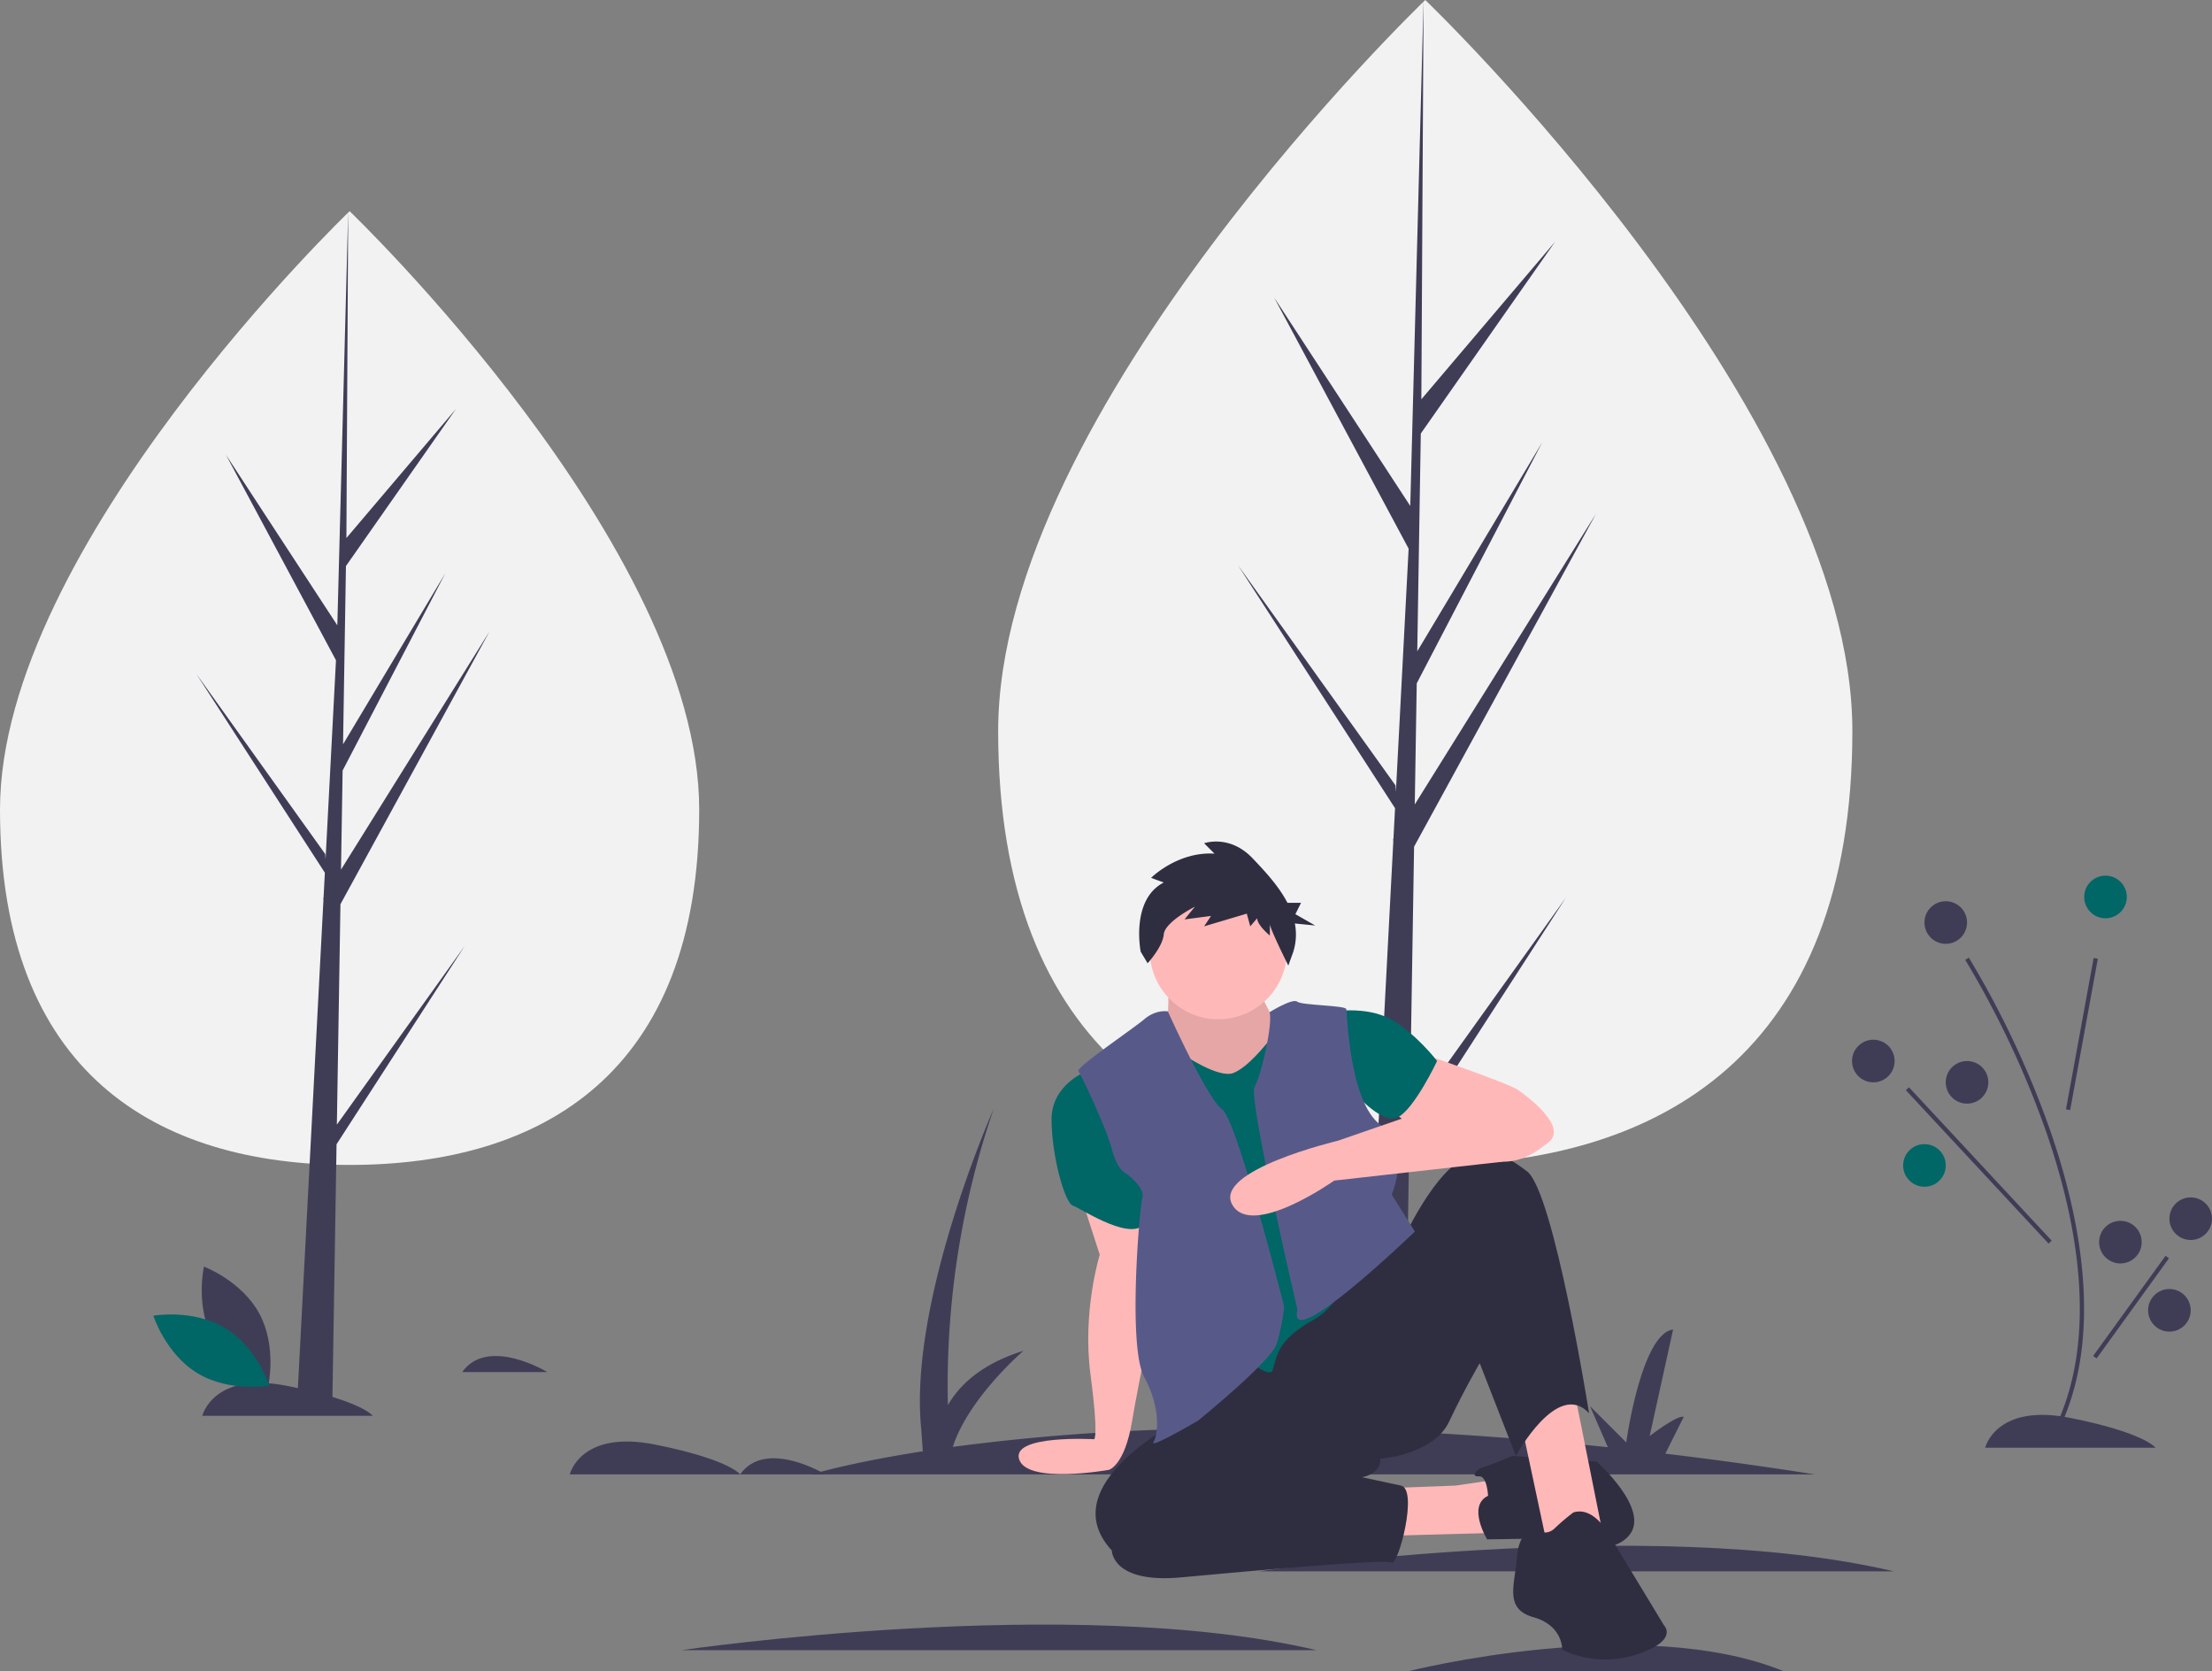 <svg id="ffb37006-6823-47d5-b4b5-21f07e9e71a0" data-name="Layer 1" xmlns="http://www.w3.org/2000/svg" width="1038.483" height="784.406" viewBox="0 0 1038.483 784.406"><rect x="0" y="0" width="1038.483" height="784.406" fill="#808080" stroke="none"/><title>a_moment_to_relax</title><path d="M348.242,749.776s5-21,40-14,40,14,40,14Z" transform="translate(-80.758 -57.797)" fill="#3f3d56"/><path d="M175.742,722.276s5-21,40-14,40,14,40,14Z" transform="translate(-80.758 -57.797)" fill="#3f3d56"/><path d="M468.242,749.776s-28-17-40,0Z" transform="translate(-80.758 -57.797)" fill="#3f3d56"/><path d="M337.742,701.776s-28-17-40,0Z" transform="translate(-80.758 -57.797)" fill="#3f3d56"/><path d="M180.667,686.157c8.336,15.46,26.028,22.096,26.028,22.096s4.177-18.429-4.159-33.888-26.028-22.096-26.028-22.096S172.331,670.697,180.667,686.157Z" transform="translate(-80.758 -57.797)" fill="#3f3d56"/><path d="M186.397,681.07c15.05,9.055,20.846,27.04,20.846,27.04s-18.605,3.305-33.655-5.75-20.846-27.04-20.846-27.04S171.347,672.016,186.397,681.07Z" transform="translate(-80.758 -57.797)" fill="#006666"/><path d="M1012.742,737.276s5-21,40-14,40,14,40,14Z" transform="translate(-80.758 -57.797)" fill="#3f3d56"/><path d="M932.742,749.776q-36.476-5.71-70.143-9.714l8.643-17.286c-3-1-16,9-16,9l11-50c-15,2-22,53-22,53l-17-17,8.368,19.247c-68.681-7.217-127.947-9.469-177.766-8.952l7.397-14.795c-3-1-16,9-16,9l11-50c-15,2-22,53-22,53l-17-17,8.863,20.386a997.848,997.848,0,0,0-102.023,8.216c7.382-22.996,33.159-45.102,33.159-45.102-19.821,6.166-30.132,16.212-35.469,25.525a401.561,401.561,0,0,1,21.469-139.025s-40,90-34,150l.761,10.658c-34.799,5.429-52.261,10.842-52.261,10.842Z" transform="translate(-80.758 -57.797)" fill="#3f3d56"/><path d="M671.742,795.276s184-27,298,0" transform="translate(-80.758 -57.797)" fill="#3f3d56"/><path d="M400.742,832.276s184-27,298,0" transform="translate(-80.758 -57.797)" fill="#3f3d56"/><path d="M741.742,842.203s108.98-27.639,176.5,0" transform="translate(-80.758 -57.797)" fill="#3f3d56"/><path d="M1046.13,731.235l-1.777-.918c23.082-44.624,10.739-102.575-3.679-143.332a439.291,439.291,0,0,0-37.278-78.675l1.69-1.068a441.537,441.537,0,0,1,37.472,79.075C1057.11,627.447,1069.54,685.976,1046.13,731.235Z" transform="translate(-80.758 -57.797)" fill="#3f3d56"/><rect x="1021.652" y="542.276" width="72.18" height="1.999" transform="matrix(0.18, -0.984, 0.984, 0.18, 252.432, 1428.342)" fill="#3f3d56"/><rect x="1008.741" y="555.6" width="2.001" height="98.351" transform="translate(-222.21 792.104) rotate(-42.94)" fill="#3f3d56"/><rect x="1052.237" y="670.276" width="58.009" height="2" transform="translate(-176.975 1096.476) rotate(-54.137)" fill="#3f3d56"/><circle cx="988.483" cy="420.979" r="10" fill="#006666"/><circle cx="879.483" cy="497.979" r="10" fill="#3f3d56"/><circle cx="923.483" cy="507.979" r="10" fill="#3f3d56"/><circle cx="903.483" cy="546.979" r="10" fill="#006666"/><circle cx="1028.483" cy="571.979" r="10" fill="#3f3d56"/><circle cx="995.483" cy="582.979" r="10" fill="#3f3d56"/><circle cx="1018.483" cy="614.979" r="10" fill="#3f3d56"/><circle cx="913.483" cy="432.979" r="10" fill="#3f3d56"/><path d="M409.021,437.768c0,123.61-73.484,166.77-164.132,166.77s-164.132-43.16-164.132-166.77S244.89,156.907,244.89,156.907,409.021,314.158,409.021,437.768Z" transform="translate(-80.758 -57.797)" fill="#f2f2f2"/><polygon points="158.153 527.833 159.833 424.383 229.79 296.4 160.097 408.154 160.852 361.639 209.067 269.044 161.052 349.329 161.052 349.329 162.412 265.669 214.04 191.952 162.625 252.514 163.474 99.11 158.138 302.188 158.576 293.811 106.085 213.464 157.735 309.893 152.844 403.327 152.698 400.847 92.185 316.294 152.515 409.608 151.903 421.293 151.794 421.469 151.844 422.428 139.435 659.478 156.014 659.478 158.003 537.037 218.185 443.952 158.153 527.833" fill="#3f3d56"/><path d="M950.405,400.919c0,151.011-89.774,203.739-200.516,203.739S549.374,551.93,549.374,400.919,749.89,57.797,749.89,57.797,950.405,249.907,950.405,400.919Z" transform="translate(-80.758 -57.797)" fill="#f2f2f2"/><polygon points="661.827 523.761 663.88 397.378 749.345 241.024 664.202 377.552 665.126 320.725 724.028 207.605 665.37 305.687 665.37 305.687 667.03 203.481 730.104 113.423 667.291 187.409 668.329 0 661.809 248.096 662.345 237.861 598.218 139.704 661.317 257.508 655.341 371.654 655.164 368.625 581.236 265.329 654.94 379.328 654.192 393.603 654.059 393.818 654.12 394.99 638.96 684.589 659.214 684.589 661.645 535.005 735.167 421.285 661.827 523.761" fill="#3f3d56"/><path d="M587.926,618.414l9.137,28.282s-8.267,26.541-4.351,56.128,1.74,30.457,1.74,30.457-39.126-2.252-35.21,9.495,42.172,4.863,42.172,4.863,7.347-1.978,10.828-22.863,12.232-61.111,12.232-61.111l-8.229-37.975Z" transform="translate(-80.758 -57.797)" fill="#ffb8b8"/><path d="M590.971,560.545s-16.534,6.091-16.534,22.625,6.091,39.159,10.007,40.464,30.022,19.144,34.808,6.527S590.971,560.545,590.971,560.545Z" transform="translate(-80.758 -57.797)" fill="#006666"/><polygon points="648.575 698.544 683.383 697.239 709.925 693.323 702.093 719.429 637.698 721.169 648.575 698.544" fill="#ffb8b8"/><path d="M779.37,759.822s-.435-9.572-4.351-9.137-1.305-3.481,2.176-4.351,13.488-5.221,13.488-5.221L830.277,743.723s25.671,22.625,15.229,34.808-37.419,1.305-37.419,1.305l-29.152.435S769.363,764.608,779.37,759.822Z" transform="translate(-80.758 -57.797)" fill="#2f2e41"/><polygon points="714.276 668.522 726.893 727.696 753 722.475 738.206 648.507 722.542 640.24 714.276 668.522" fill="#ffb8b8"/><path d="M644.924,718.922s-73.097,33.068-42.205,66.57c0,0,0,15.664,32.633,12.618s95.722-8.702,98.768-6.962,12.618-34.373,4.351-36.113-18.274-3.916-18.274-3.916,8.702-1.305,8.702-8.702c0,0,24.801-1.74,32.197-17.404s14.358-27.411,14.358-27.411l16.969,43.51s19.58-36.113,34.373-20.015c0,0-16.534-103.989-29.152-113.561s-21.32-12.618-33.068-3.916-22.625,30.892-22.625,30.892Z" transform="translate(-80.758 -57.797)" fill="#2f2e41"/><path d="M819.399,767.654a98.038,98.038,0,0,0-8.702,7.397c-3.481,3.481-8.267,1.74-8.702,0s-8.267,1.305-9.137,13.923-6.091,23.931,7.832,27.846,13.488,15.229,13.488,15.229a46.934,46.934,0,0,0,35.243,2.175c19.58-6.527,12.618-13.488,12.618-13.488l-26.106-43.075S828.972,764.608,819.399,767.654Z" transform="translate(-80.758 -57.797)" fill="#2f2e41"/><path d="M747.173,551.843s41.77,14.358,46.121,17.404,23.931,17.404,14.358,24.801-17.404,12.183-36.113,6.527-39.594-23.06-39.594-23.06Z" transform="translate(-80.758 -57.797)" fill="#ffb8b8"/><path d="M705.403,532.699s16.534-3.046,28.282,3.481,21.755,19.58,21.755,19.58-10.878,23.06-18.709,26.541S714.54,568.377,714.54,568.377Z" transform="translate(-80.758 -57.797)" fill="#006666"/><path d="M629.26,520.081s.435,16.969-1.305,18.709,20.885,53.082,45.686,30.457,5.656-31.762,5.656-31.762-9.137-16.969-8.702-18.709-40.464,0-40.464,0Z" transform="translate(-80.758 -57.797)" fill="#ffb8b8"/><path d="M629.26,520.081s.435,16.969-1.305,18.709,20.885,53.082,45.686,30.457,5.656-31.762,5.656-31.762-9.137-16.969-8.702-18.709-40.464,0-40.464,0Z" transform="translate(-80.758 -57.797)" opacity="0.1"/><path d="M636.222,552.713s16.534,11.313,23.495,8.702,15.664-13.923,16.534-14.793,45.251,88.326,45.251,88.326-6.527,32.633-23.931,42.205-17.187,17.186-19.362,23.713-30.24-20.667-30.24-20.667l-17.839-75.708V558.37Z" transform="translate(-80.758 -57.797)" fill="#006666"/><path d="M629.043,532.481s-5.439-1.088-11.095,3.698-32.197,22.625-30.892,24.366,13.053,26.541,15.664,36.549,6.527,11.313,6.527,11.313,9.137,6.527,7.832,11.313-6.962,70.051.87,84.41,6.527,26.976,4.351,30.457,20.885-10.007,20.885-10.007,34.373-27.846,36.984-36.113a97.263,97.263,0,0,0,3.481-17.404s-22.19-87.89-29.152-92.677S629.043,532.481,629.043,532.481Z" transform="translate(-80.758 -57.797)" fill="#575a89"/><path d="M676.843,532.825s10.721-6.653,12.897-4.913,22.625,1.74,23.06,3.481,1.305,43.51,16.099,54.388,5.221,32.633,5.221,32.633l10.878,17.404s-59.173,56.994-55.258,37.419c.218-1.088,0-1.305,0-1.305s-23.06-98.768-20.015-103.989S678.304,539.043,676.843,532.825Z" transform="translate(-80.758 -57.797)" fill="#575a89"/><path d="M768.058,572.728,708.884,593.178s-58.739,13.923-49.602,30.022,47.861-11.313,47.861-11.313l78.8-8.829S817.224,576.644,768.058,572.728Z" transform="translate(-80.758 -57.797)" fill="#ffb8b8"/><circle cx="571.997" cy="446.185" r="32.197" fill="#ffb8b8"/><path d="M627.115,471.983l-5.956-2.166s12.453-12.453,29.779-11.37l-4.873-4.873s11.912-4.331,22.741,7.039c5.692,5.977,12.279,13.003,16.385,20.917h6.378l-2.662,5.324,9.317,5.324-9.563-.956a26.866,26.866,0,0,1-.905,13.789l-2.166,5.956s-8.663-17.326-8.663-19.492v5.414s-5.956-4.873-5.956-8.122l-3.249,3.79-1.624-5.956-20.033,5.956,3.249-4.873-12.453,1.624,4.873-5.956s-14.077,7.039-14.619,12.995c-.541,5.956-7.58,13.536-7.58,13.536l-3.249-5.414S611.413,480.105,627.115,471.983Z" transform="translate(-80.758 -57.797)" fill="#2f2e41"/></svg>